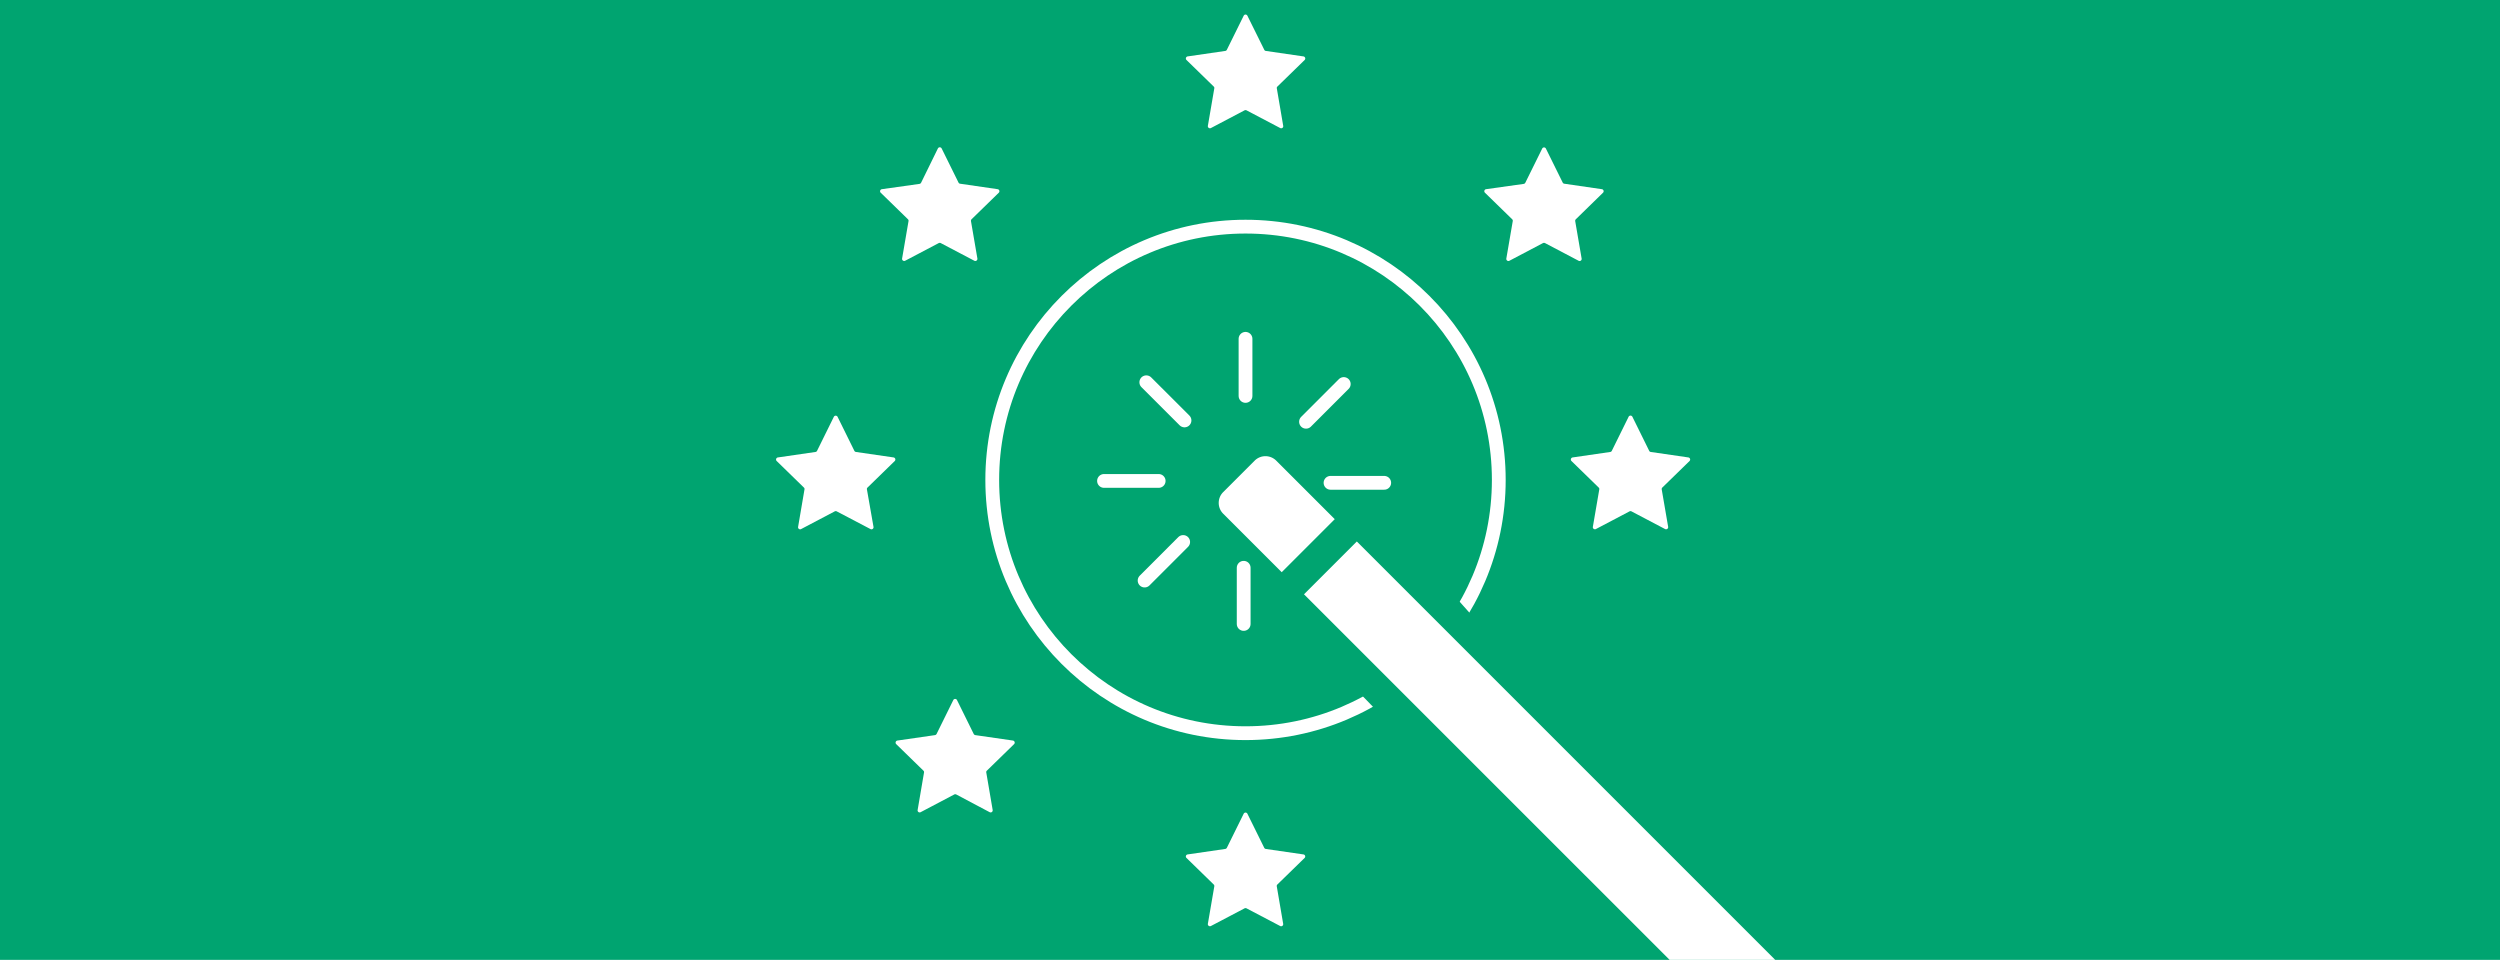 <?xml version="1.0" encoding="utf-8"?><svg xmlns="http://www.w3.org/2000/svg" viewBox="0 0 543.79 208.78"><defs><style>.cls-1{fill:#00a470;}.cls-2,.cls-4{fill:none;stroke:#fff;stroke-width:3px;}.cls-2{stroke-miterlimit:10;}.cls-3{fill:#fff;}.cls-4{stroke-linecap:round;stroke-linejoin:round;}</style></defs><g id="Layer_2" data-name="Layer 2"><g id="Bugs_and_feedback" data-name="Bugs and feedback"><rect class="cls-1" width="543.79" height="208.78"/><circle class="cls-2" cx="270.92" cy="104.39" r="55.09"/><polygon class="cls-1" points="294.35 149.31 303 158.23 324.45 138.69 315.32 128.44 294.35 149.31"/><path class="cls-3" d="M266.37,103h18a3.32,3.32,0,0,1,3.32,3.32V116a3.32,3.32,0,0,1-3.32,3.32h-18a0,0,0,0,1,0,0V103A0,0,0,0,1,266.37,103Z" transform="translate(394.31 385.65) rotate(-135)"/><path class="cls-3" d="M182.18,90.65l3.66,7.42a.47.47,0,0,0,.35.24l8.18,1.19a.46.46,0,0,1,.25.78l-5.92,5.77a.42.42,0,0,0-.13.4L190,114.6a.45.45,0,0,1-.66.48L182,111.23a.47.47,0,0,0-.43,0l-7.31,3.85a.45.45,0,0,1-.66-.48l1.39-8.15a.42.42,0,0,0-.13-.4l-5.92-5.77a.46.46,0,0,1,.26-.78l8.18-1.19a.45.45,0,0,0,.34-.24l3.66-7.42A.46.46,0,0,1,182.18,90.65Z"/><path class="cls-3" d="M355.07,90.65l3.66,7.42a.43.43,0,0,0,.34.24l8.18,1.19a.46.46,0,0,1,.25.78l-5.92,5.77a.48.48,0,0,0-.13.4l1.4,8.15a.46.46,0,0,1-.66.48l-7.32-3.85a.45.45,0,0,0-.42,0l-7.32,3.85a.46.46,0,0,1-.66-.48l1.4-8.15a.42.42,0,0,0-.13-.4l-5.92-5.77a.46.46,0,0,1,.25-.78l8.18-1.19a.43.43,0,0,0,.34-.24l3.66-7.42A.46.46,0,0,1,355.07,90.65Z"/><path class="cls-3" d="M271.33,3.42,275,10.83a.44.44,0,0,0,.34.25l8.18,1.19a.46.46,0,0,1,.26.78l-5.92,5.77a.42.42,0,0,0-.13.4l1.39,8.15a.45.45,0,0,1-.66.48L271.14,24a.47.47,0,0,0-.43,0l-7.31,3.85a.46.46,0,0,1-.67-.48l1.4-8.15a.42.42,0,0,0-.13-.4l-5.92-5.77a.46.46,0,0,1,.25-.78l8.18-1.19a.45.45,0,0,0,.35-.25l3.66-7.41A.45.45,0,0,1,271.33,3.42Z"/><path class="cls-3" d="M271.33,177l3.66,7.41a.46.46,0,0,0,.34.25l8.18,1.19a.45.45,0,0,1,.26.77l-5.92,5.77a.45.45,0,0,0-.13.41l1.39,8.14a.45.45,0,0,1-.66.48l-7.31-3.84a.47.47,0,0,0-.43,0l-7.31,3.84a.46.46,0,0,1-.67-.48l1.4-8.14a.45.45,0,0,0-.13-.41l-5.92-5.77a.45.45,0,0,1,.25-.77l8.18-1.19a.48.48,0,0,0,.35-.25l3.66-7.41A.45.45,0,0,1,271.33,177Z"/><path class="cls-3" d="M204.83,32.3l3.66,7.41a.44.44,0,0,0,.34.25L217,41.15a.45.45,0,0,1,.25.77l-5.92,5.77a.5.5,0,0,0-.13.4l1.4,8.15a.46.46,0,0,1-.66.48l-7.32-3.85a.51.51,0,0,0-.42,0l-7.32,3.85a.46.46,0,0,1-.66-.48l1.4-8.15a.44.44,0,0,0-.13-.4l-5.92-5.77a.45.45,0,0,1,.25-.77L200,40a.48.48,0,0,0,.35-.25L204,32.3A.46.46,0,0,1,204.83,32.3Z"/><path class="cls-3" d="M336.25,32.3l3.66,7.41a.46.46,0,0,0,.34.25l8.18,1.19a.45.45,0,0,1,.25.77l-5.91,5.77a.48.48,0,0,0-.14.4l1.4,8.15a.45.45,0,0,1-.66.48l-7.31-3.85a.54.54,0,0,0-.43,0l-7.31,3.85a.46.46,0,0,1-.67-.48l1.4-8.15a.44.44,0,0,0-.13-.4L323,41.92a.45.45,0,0,1,.25-.77L331.43,40a.48.48,0,0,0,.35-.25l3.66-7.41A.45.45,0,0,1,336.25,32.3Z"/><path class="cls-3" d="M208.14,152.23l3.66,7.42a.51.51,0,0,0,.34.25l8.18,1.18a.46.46,0,0,1,.26.78l-5.92,5.77a.43.43,0,0,0-.13.4l1.39,8.15a.45.45,0,0,1-.66.48L208,172.81a.47.47,0,0,0-.43,0l-7.31,3.85a.45.45,0,0,1-.66-.48l1.39-8.15a.43.43,0,0,0-.13-.4l-5.92-5.77a.46.46,0,0,1,.26-.78l8.18-1.18a.51.51,0,0,0,.34-.25l3.66-7.42A.46.46,0,0,1,208.14,152.23Z"/><line class="cls-4" x1="270.92" y1="86.12" x2="270.92" y2="73.7"/><line class="cls-4" x1="257.65" y1="91.45" x2="249.34" y2="83.15"/><line class="cls-4" x1="252.03" y1="104.61" x2="240.14" y2="104.61"/><line class="cls-4" x1="257.36" y1="117.89" x2="248.97" y2="126.28"/><line class="cls-4" x1="270.52" y1="123.5" x2="270.52" y2="135.72"/><line class="cls-4" x1="289.41" y1="105.02" x2="301.09" y2="105.02"/><line class="cls-4" x1="284.08" y1="91.74" x2="292.29" y2="83.53"/><polygon class="cls-3" points="386.13 208.78 295.13 117.78 283.64 129.27 363.16 208.78 386.13 208.78"/></g></g></svg>